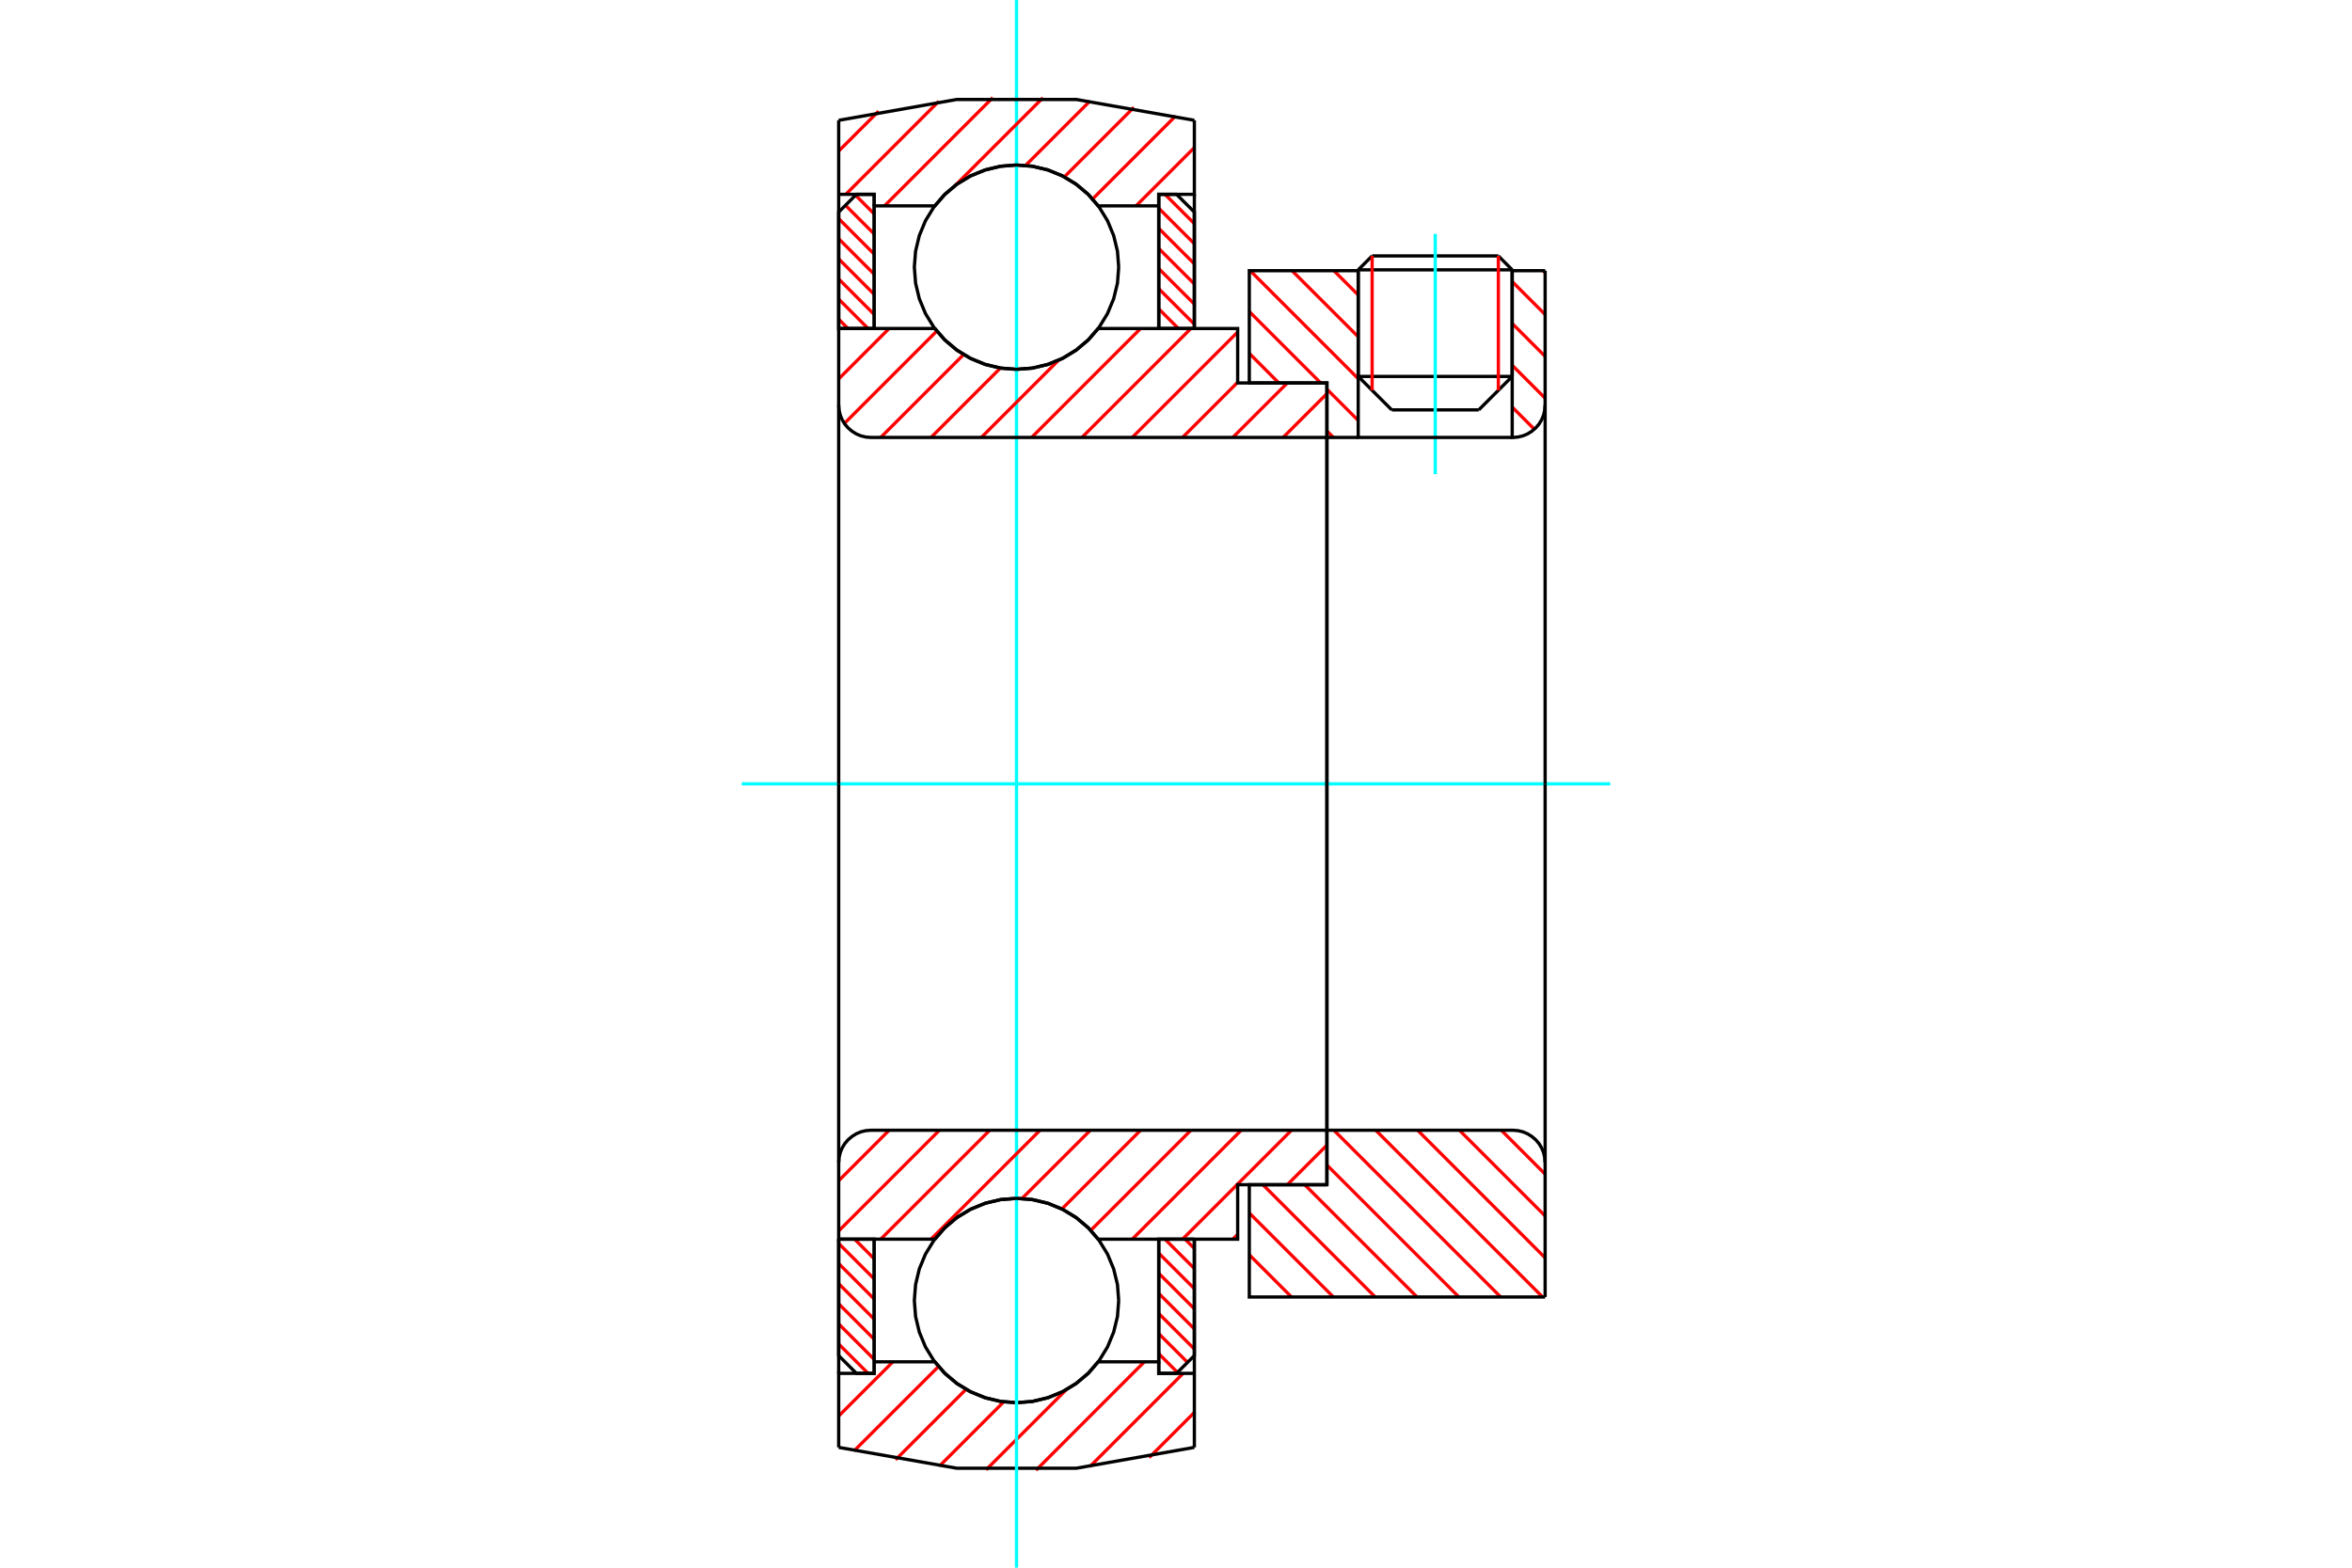 <?xml version="1.0" standalone="no"?>
<!DOCTYPE svg PUBLIC "-//W3C//DTD SVG 1.1//EN"
	"http://www.w3.org/Graphics/SVG/1.1/DTD/svg11.dtd">
<svg xmlns="http://www.w3.org/2000/svg" height="100%" width="100%" viewBox="0 0 36000 24000">
	<rect x="-1800" y="-1200" width="39600" height="26400" style="fill:#FFF"/>
	<g style="fill:none; fill-rule:evenodd" transform="matrix(1 0 0 1 0 0)">
		<g style="fill:none; stroke:#000; stroke-width:50; shape-rendering:geometricPrecision">
			<line x1="23146" y1="4131" x2="20789" y2="4131"/>
			<line x1="21002" y1="3918" x2="22934" y2="3918"/>
			<line x1="20789" y1="5763" x2="23146" y2="5763"/>
			<line x1="22634" y1="6275" x2="21302" y2="6275"/>
			<line x1="21002" y1="3918" x2="20789" y2="4131"/>
			<line x1="23146" y1="4131" x2="22934" y2="3918"/>
			<line x1="22634" y1="6275" x2="23146" y2="5763"/>
			<line x1="20789" y1="5763" x2="21302" y2="6275"/>
			<line x1="20789" y1="4131" x2="20789" y2="5763"/>
			<line x1="23146" y1="5763" x2="23146" y2="4131"/>
		</g>
		<g style="fill:none; stroke:#0FF; stroke-width:50; shape-rendering:geometricPrecision">
			<line x1="21968" y1="7259" x2="21968" y2="3582"/>
		</g>
		<g style="fill:none; stroke:#F00; stroke-width:50; shape-rendering:geometricPrecision">
			<line x1="22934" y1="3918" x2="22934" y2="5976"/>
			<line x1="21002" y1="5976" x2="21002" y2="3918"/>
			<line x1="12837" y1="20576" x2="13287" y2="21025"/>
			<line x1="12837" y1="20268" x2="13381" y2="20812"/>
			<line x1="12837" y1="19960" x2="13381" y2="20504"/>
			<line x1="12837" y1="19652" x2="13381" y2="20196"/>
			<line x1="12837" y1="19344" x2="13381" y2="19888"/>
			<line x1="12837" y1="19036" x2="13381" y2="19580"/>
			<line x1="13081" y1="18971" x2="13381" y2="19272"/>
		</g>
		<g style="fill:none; stroke:#000; stroke-width:50; shape-rendering:geometricPrecision">
			<polyline points="12837,18971 12837,20753 13109,21025 13381,21025 13381,18971 12837,18971"/>
		</g>
		<g style="fill:none; stroke:#0FF; stroke-width:50; shape-rendering:geometricPrecision">
			<line x1="11353" y1="12000" x2="24647" y2="12000"/>
		</g>
		<g style="fill:none; stroke:#F00; stroke-width:50; shape-rendering:geometricPrecision">
			<line x1="12837" y1="4887" x2="12979" y2="5029"/>
			<line x1="12837" y1="4579" x2="13287" y2="5029"/>
			<line x1="12837" y1="4271" x2="13381" y2="4815"/>
			<line x1="12837" y1="3963" x2="13381" y2="4507"/>
			<line x1="12837" y1="3655" x2="13381" y2="4199"/>
			<line x1="12837" y1="3347" x2="13381" y2="3891"/>
			<line x1="12941" y1="3143" x2="13381" y2="3583"/>
			<line x1="13095" y1="2989" x2="13381" y2="3276"/>
		</g>
		<g style="fill:none; stroke:#000; stroke-width:50; shape-rendering:geometricPrecision">
			<polyline points="13381,5029 13381,2975 13109,2975 12837,3247 12837,5029 13381,5029"/>
		</g>
		<g style="fill:none; stroke:#F00; stroke-width:50; shape-rendering:geometricPrecision">
			<line x1="18139" y1="18971" x2="18281" y2="19113"/>
			<line x1="17831" y1="18971" x2="18281" y2="19421"/>
			<line x1="17736" y1="19185" x2="18281" y2="19729"/>
			<line x1="17736" y1="19493" x2="18281" y2="20037"/>
			<line x1="17736" y1="19801" x2="18281" y2="20345"/>
			<line x1="17736" y1="20109" x2="18281" y2="20653"/>
			<line x1="17736" y1="20417" x2="18177" y2="20857"/>
			<line x1="17736" y1="20724" x2="18023" y2="21011"/>
		</g>
		<g style="fill:none; stroke:#000; stroke-width:50; shape-rendering:geometricPrecision">
			<polyline points="18281,18971 18281,20753 18008,21025 17736,21025 17736,18971 18281,18971"/>
		</g>
		<g style="fill:none; stroke:#F00; stroke-width:50; shape-rendering:geometricPrecision">
			<line x1="17831" y1="2975" x2="18281" y2="3424"/>
			<line x1="17736" y1="3188" x2="18281" y2="3732"/>
			<line x1="17736" y1="3496" x2="18281" y2="4040"/>
			<line x1="17736" y1="3804" x2="18281" y2="4348"/>
			<line x1="17736" y1="4112" x2="18281" y2="4656"/>
			<line x1="17736" y1="4420" x2="18281" y2="4964"/>
			<line x1="17736" y1="4728" x2="18037" y2="5029"/>
		</g>
		<g style="fill:none; stroke:#000; stroke-width:50; shape-rendering:geometricPrecision">
			<polyline points="17736,5029 17736,2975 18008,2975 18281,3247 18281,5029 17736,5029"/>
			<polyline points="17123,4090 17104,3845 17046,3607 16952,3380 16824,3171 16665,2984 16478,2825 16269,2696 16042,2603 15803,2545 15559,2526 15314,2545 15075,2603 14849,2696 14639,2825 14453,2984 14293,3171 14165,3380 14071,3607 14014,3845 13995,4090 14014,4335 14071,4573 14165,4800 14293,5009 14453,5196 14639,5355 14849,5484 15075,5578 15314,5635 15559,5654 15803,5635 16042,5578 16269,5484 16478,5355 16665,5196 16824,5009 16952,4800 17046,4573 17104,4335 17123,4090"/>
			<polyline points="17123,19910 17104,19665 17046,19427 16952,19200 16824,18991 16665,18804 16478,18645 16269,18516 16042,18422 15803,18365 15559,18346 15314,18365 15075,18422 14849,18516 14639,18645 14453,18804 14293,18991 14165,19200 14071,19427 14014,19665 13995,19910 14014,20155 14071,20393 14165,20620 14293,20829 14453,21016 14639,21175 14849,21304 15075,21397 15314,21455 15559,21474 15803,21455 16042,21397 16269,21304 16478,21175 16665,21016 16824,20829 16952,20620 17046,20393 17104,20155 17123,19910"/>
		</g>
		<g style="fill:none; stroke:#F00; stroke-width:50; shape-rendering:geometricPrecision">
			<line x1="22979" y1="17303" x2="23650" y2="17975"/>
			<line x1="22338" y1="17303" x2="23650" y2="18615"/>
			<line x1="21698" y1="17303" x2="23650" y2="19256"/>
			<line x1="21057" y1="17303" x2="23611" y2="19856"/>
			<line x1="20417" y1="17303" x2="22970" y2="19856"/>
			<line x1="20310" y1="17836" x2="22330" y2="19856"/>
			<line x1="19970" y1="18137" x2="21689" y2="19856"/>
			<line x1="19330" y1="18137" x2="21049" y2="19856"/>
			<line x1="19122" y1="18570" x2="20409" y2="19856"/>
			<line x1="19122" y1="19210" x2="19768" y2="19856"/>
			<line x1="19122" y1="19851" x2="19128" y2="19856"/>
		</g>
		<g style="fill:none; stroke:#000; stroke-width:50; shape-rendering:geometricPrecision">
			<line x1="23650" y1="12000" x2="23650" y2="19856"/>
			<polyline points="23650,17798 23644,17720 23626,17645 23596,17573 23556,17507 23505,17448 23446,17398 23380,17357 23309,17327 23233,17309 23156,17303 20310,17303 20310,12000"/>
			<polyline points="20310,17303 20310,18137 19122,18137 19122,19856 23650,19856"/>
		</g>
		<g style="fill:none; stroke:#F00; stroke-width:50; shape-rendering:geometricPrecision">
			<line x1="23619" y1="4144" x2="23650" y2="4175"/>
			<line x1="23146" y1="4311" x2="23650" y2="4815"/>
			<line x1="23146" y1="4952" x2="23650" y2="5456"/>
			<line x1="23146" y1="5592" x2="23650" y2="6096"/>
			<line x1="23146" y1="6232" x2="23485" y2="6571"/>
			<line x1="20417" y1="4144" x2="20789" y2="4516"/>
			<line x1="19776" y1="4144" x2="20789" y2="5156"/>
			<line x1="19136" y1="4144" x2="20789" y2="5797"/>
			<line x1="19122" y1="4770" x2="20215" y2="5863"/>
			<line x1="20310" y1="5958" x2="20789" y2="6437"/>
			<line x1="19122" y1="5410" x2="19574" y2="5863"/>
			<line x1="20310" y1="6598" x2="20409" y2="6697"/>
		</g>
		<g style="fill:none; stroke:#000; stroke-width:50; shape-rendering:geometricPrecision">
			<line x1="23650" y1="12000" x2="23650" y2="4144"/>
			<polyline points="23156,6697 23233,6691 23309,6673 23380,6643 23446,6602 23505,6552 23556,6493 23596,6427 23626,6355 23644,6280 23650,6202"/>
			<polyline points="23156,6697 23146,6697 23146,4144"/>
			<polyline points="23146,6697 20789,6697 20789,4144"/>
			<polyline points="20789,6697 20310,6697 20310,12000"/>
			<polyline points="20310,6697 20310,5863 19122,5863 19122,4144 20789,4144"/>
			<line x1="23146" y1="4144" x2="23650" y2="4144"/>
		</g>
		<g style="fill:none; stroke:#F00; stroke-width:50; shape-rendering:geometricPrecision">
			<line x1="18281" y1="21623" x2="17589" y2="22315"/>
			<line x1="18109" y1="21025" x2="16680" y2="22454"/>
			<line x1="17516" y1="20848" x2="15857" y2="22508"/>
			<line x1="16317" y1="21278" x2="15093" y2="22501"/>
			<line x1="15363" y1="21461" x2="14379" y2="22445"/>
			<line x1="14786" y1="21269" x2="13707" y2="22348"/>
			<line x1="14365" y1="20920" x2="13071" y2="22213"/>
			<line x1="13667" y1="20848" x2="12837" y2="21678"/>
		</g>
		<g style="fill:none; stroke:#000; stroke-width:50; shape-rendering:geometricPrecision">
			<polyline points="18281,18971 18281,21025 18281,22158"/>
			<polyline points="12837,22158 14642,22477 16475,22477 18281,22158"/>
			<polyline points="12837,22158 12837,21025 13381,21025 13381,20848 13381,18971"/>
			<polyline points="13381,20848 14308,20848 14467,21030 14652,21185 14859,21309 15083,21400 15318,21455 15559,21474 15800,21455 16035,21400 16258,21309 16465,21185 16651,21030 16810,20848 17736,20848 17736,18971"/>
			<polyline points="17736,20848 17736,21025 18281,21025"/>
			<line x1="12837" y1="21025" x2="12837" y2="18971"/>
		</g>
		<g style="fill:none; stroke:#0FF; stroke-width:50; shape-rendering:geometricPrecision">
			<line x1="15559" y1="24000" x2="15559" y2="0"/>
		</g>
		<g style="fill:none; stroke:#F00; stroke-width:50; shape-rendering:geometricPrecision">
			<line x1="18281" y1="2259" x2="17388" y2="3152"/>
			<line x1="17995" y1="1775" x2="16723" y2="3047"/>
			<line x1="17356" y1="1643" x2="16291" y2="2708"/>
			<line x1="16681" y1="1549" x2="15697" y2="2533"/>
			<line x1="15964" y1="1496" x2="14623" y2="2837"/>
			<line x1="15196" y1="1494" x2="13538" y2="3152"/>
			<line x1="14369" y1="1551" x2="12946" y2="2975"/>
			<line x1="13448" y1="1702" x2="12837" y2="2313"/>
		</g>
		<g style="fill:none; stroke:#000; stroke-width:50; shape-rendering:geometricPrecision">
			<polyline points="12837,5029 12837,2975 12837,1842"/>
			<polyline points="18281,1842 16475,1523 14642,1523 12837,1842"/>
			<polyline points="18281,1842 18281,2975 17736,2975 17736,3152 17736,5029"/>
			<polyline points="17736,3152 16810,3152 16651,2970 16465,2815 16258,2691 16035,2600 15800,2545 15559,2526 15318,2545 15083,2600 14859,2691 14652,2815 14467,2970 14308,3152 13381,3152 13381,5029"/>
			<polyline points="13381,3152 13381,2975 12837,2975"/>
			<line x1="18281" y1="2975" x2="18281" y2="5029"/>
		</g>
		<g style="fill:none; stroke:#F00; stroke-width:50; shape-rendering:geometricPrecision">
			<line x1="20310" y1="17531" x2="19704" y2="18137"/>
			<line x1="18944" y1="18897" x2="18869" y2="18971"/>
			<line x1="19768" y1="17303" x2="18100" y2="18971"/>
			<line x1="18998" y1="17303" x2="17330" y2="18971"/>
			<line x1="18228" y1="17303" x2="16695" y2="18836"/>
			<line x1="17458" y1="17303" x2="16253" y2="18509"/>
			<line x1="16689" y1="17303" x2="15643" y2="18348"/>
			<line x1="15919" y1="17303" x2="14250" y2="18971"/>
			<line x1="15149" y1="17303" x2="13480" y2="18971"/>
			<line x1="14379" y1="17303" x2="12837" y2="18845"/>
			<line x1="13609" y1="17303" x2="12837" y2="18076"/>
		</g>
		<g style="fill:none; stroke:#000; stroke-width:50; shape-rendering:geometricPrecision">
			<line x1="20310" y1="12000" x2="20310" y2="18137"/>
			<polyline points="20310,17303 13331,17303 13254,17309 13178,17327 13107,17357 13041,17398 12982,17448 12931,17507 12891,17573 12861,17645 12843,17720 12837,17798 12837,18971 13381,18971 14308,18971"/>
			<polyline points="16810,18971 16651,18790 16465,18635 16258,18511 16035,18420 15800,18364 15559,18346 15318,18364 15083,18420 14859,18511 14652,18635 14467,18790 14308,18971"/>
			<polyline points="16810,18971 18944,18971 18944,18137 20310,18137"/>
			<line x1="12837" y1="12000" x2="12837" y2="17798"/>
		</g>
		<g style="fill:none; stroke:#F00; stroke-width:50; shape-rendering:geometricPrecision">
			<line x1="20310" y1="6026" x2="19639" y2="6697"/>
			<line x1="19704" y1="5863" x2="18869" y2="6697"/>
			<line x1="18944" y1="5853" x2="18100" y2="6697"/>
			<line x1="18944" y1="5083" x2="17330" y2="6697"/>
			<line x1="18228" y1="5029" x2="16560" y2="6697"/>
			<line x1="17458" y1="5029" x2="15790" y2="6697"/>
			<line x1="16202" y1="5515" x2="15020" y2="6697"/>
			<line x1="15313" y1="5634" x2="14250" y2="6697"/>
			<line x1="14749" y1="5428" x2="13480" y2="6697"/>
			<line x1="14339" y1="5068" x2="12924" y2="6483"/>
			<line x1="13609" y1="5029" x2="12837" y2="5801"/>
			<line x1="12839" y1="5029" x2="12837" y2="5031"/>
		</g>
		<g style="fill:none; stroke:#000; stroke-width:50; shape-rendering:geometricPrecision">
			<line x1="12837" y1="12000" x2="12837" y2="5029"/>
			<polyline points="12837,6202 12843,6280 12861,6355 12891,6427 12931,6493 12982,6552 13041,6602 13107,6643 13178,6673 13254,6691 13331,6697 20310,6697 20310,5863 18944,5863 18944,5029 16810,5029"/>
			<polyline points="14308,5029 14467,5210 14652,5365 14859,5489 15083,5580 15318,5636 15559,5654 15800,5636 16035,5580 16258,5489 16465,5365 16651,5210 16810,5029"/>
			<polyline points="14308,5029 13381,5029 12837,5029"/>
			<line x1="20310" y1="12000" x2="20310" y2="6697"/>
		</g>
	</g>
</svg>
